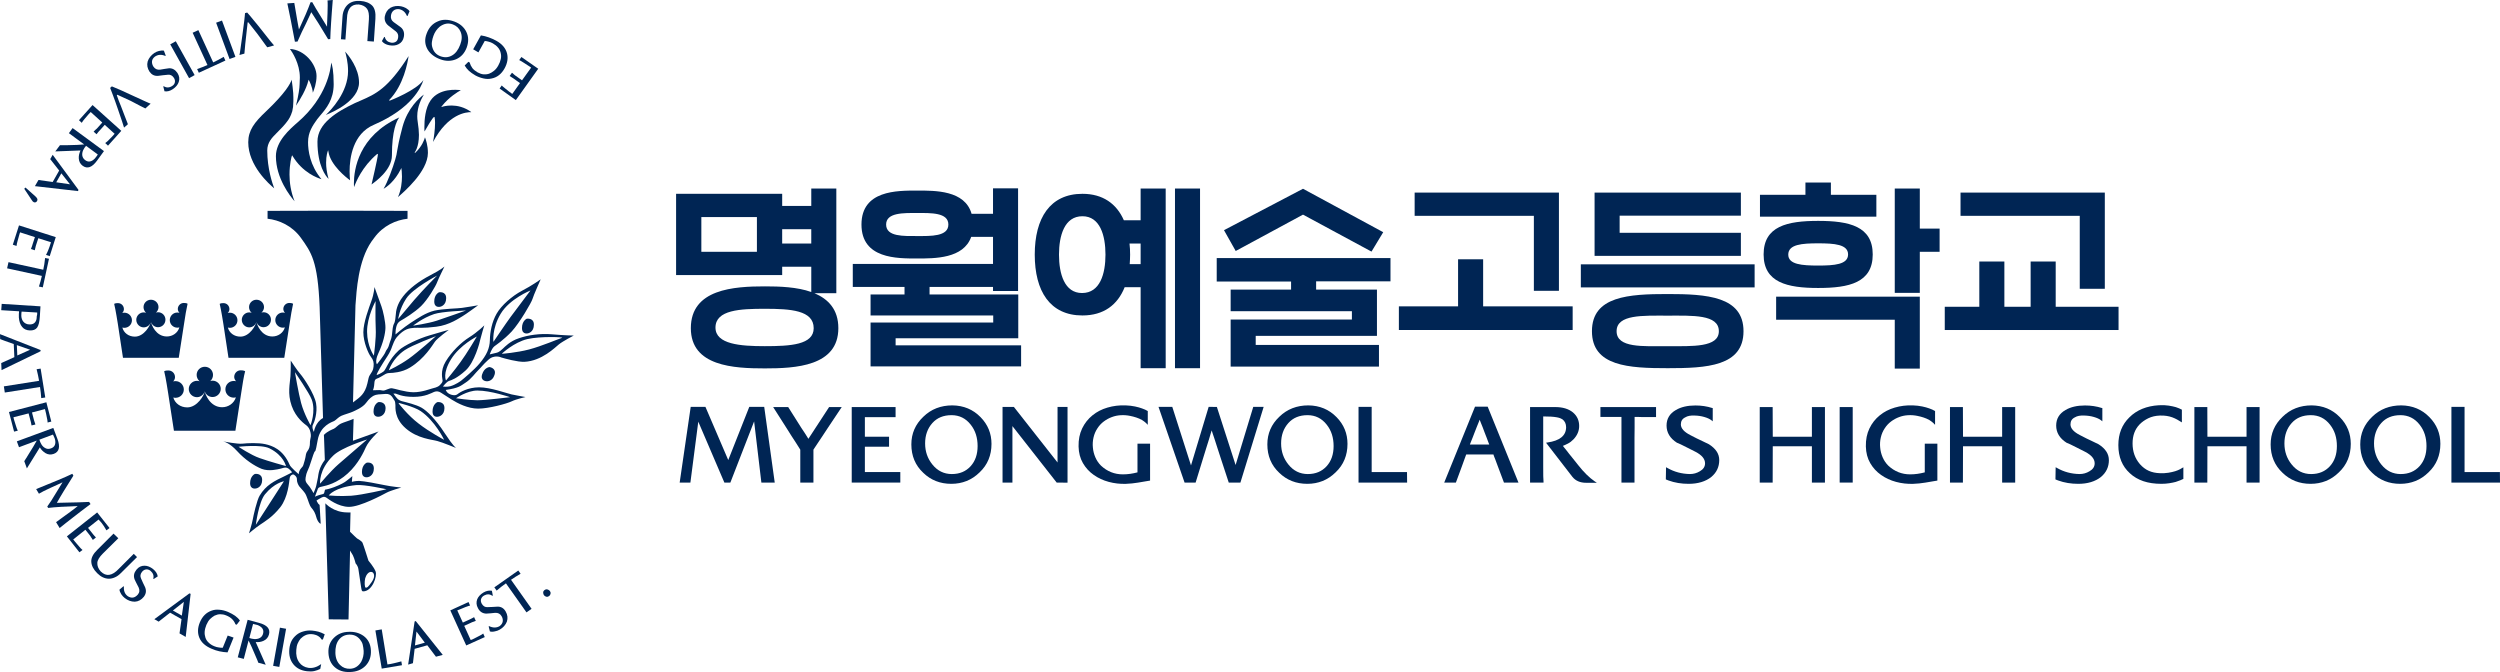 <?xml version="1.0" encoding="UTF-8"?><svg xmlns="http://www.w3.org/2000/svg" viewBox="0 0 251 67.473"><g id="a"/><g id="b"><g id="c"><g><g><path d="M51.432,9.43l.775-1.086-.605-.434c-.031-.016-.047-.031-.093-.062-.031-.031-.078-.047-.124-.078-.109-.062-.186-.109-.217-.14l.233-.326c.047,.031,.109,.078,.202,.171,.047,.031,.078,.062,.109,.093s.062,.047,.093,.062l.605,.434,.915-1.272c-.047-.047-.14-.109-.264-.186s-.279-.186-.481-.31c-.14-.093-.295-.186-.45-.264l.217-.31,1.691,1.179-2.249,3.149-1.629-1.163,.217-.31c.062,.078,.14,.14,.202,.186,.062,.062,.124,.109,.186,.155l.31,.248,.357,.264h0Z" style="fill:#002554;"/><path d="M47.508,4.948l.775-1.396c.279,.047,.543,.109,.791,.202,.264,.093,.496,.202,.729,.326,.605,.326,.962,.76,1.101,1.272,.124,.481,.047,.993-.248,1.52-.31,.558-.744,.9-1.287,1.008-.264,.062-.527,.062-.807,0s-.558-.155-.838-.31c-.264-.155-.481-.31-.651-.465s-.31-.341-.419-.527l.372-.372,.124,.062c.062,.217,.155,.403,.279,.574,.124,.155,.295,.295,.512,.419,.202,.109,.403,.186,.59,.202,.186,.016,.388,0,.574-.062,.171-.062,.341-.171,.496-.295s.31-.31,.434-.543c.124-.217,.202-.434,.248-.651s.031-.419-.016-.605-.124-.372-.264-.527c-.124-.155-.295-.295-.512-.419-.14-.078-.279-.14-.419-.171-.14-.047-.279-.062-.403-.078l-.636,1.148-.527-.31h0Z" style="fill:#002554;"/><path d="M45.6,2.156c.59,.217,.993,.574,1.225,1.055s.233,1.008,.031,1.567c-.217,.574-.574,.962-1.086,1.179-.496,.202-1.039,.202-1.598-.016-.543-.202-.962-.527-1.225-.946-.295-.496-.341-1.039-.109-1.629,.217-.59,.59-.993,1.101-1.21,.496-.233,1.055-.217,1.66,0h0Zm-2.078,1.427c-.078,.202-.124,.403-.155,.605s-.016,.403,.047,.59c.124,.419,.388,.713,.807,.869s.807,.124,1.163-.078,.636-.574,.822-1.086c.186-.481,.202-.915,.031-1.303-.14-.341-.403-.59-.775-.729-.45-.171-.869-.093-1.303,.217-.295,.248-.512,.558-.636,.915h0Z" style="fill:#002554;"/><path d="M40.916,1.613l-.062-.016c-.171-.403-.45-.62-.807-.682-.217-.016-.388,.031-.527,.14s-.233,.279-.264,.481c-.047,.279,.031,.512,.264,.682,.14,.093,.264,.186,.388,.279s.248,.171,.357,.264c.264,.233,.357,.558,.279,.946-.062,.341-.248,.59-.527,.729-.264,.14-.558,.171-.931,.109-.326-.062-.59-.202-.744-.419l.233-.419,.062,.016c.078,.31,.279,.496,.62,.558,.171,.031,.326,0,.465-.078s.217-.217,.248-.419c.047-.264-.031-.481-.233-.636-.248-.202-.512-.403-.76-.59-.279-.233-.403-.543-.341-.915,.078-.388,.264-.682,.574-.869,.326-.171,.682-.217,1.07-.14,.155,.031,.31,.093,.465,.171,.186,.109,.31,.217,.372,.326l-.202,.481h0Z" style="fill:#002554;"/><path d="M36.883,4.126l.155-2.172c.031-.496-.031-.853-.186-1.07-.186-.248-.465-.388-.822-.434-.76-.047-1.163,.419-1.194,1.396l-.155,2.125-.45-.031,.155-2.264c.016-.279,.078-.512,.171-.713s.217-.372,.372-.512,.341-.233,.543-.295c.217-.062,.45-.078,.698-.062,.527,.031,.931,.202,1.21,.481,.248,.264,.357,.713,.31,1.318l-.155,2.28-.651-.047h0Z" style="fill:#002554;"/><path d="M29.873,4.172l-.264,.016c-.155-.822-.295-1.551-.419-2.187s-.248-1.194-.341-1.66l.698-.047c.124,.713,.217,1.303,.295,1.737s.14,.744,.171,.931c.527-1.132,.915-2.047,1.163-2.73l.171-.016,.357,.62c.093,.155,.233,.372,.419,.682s.419,.682,.713,1.163c0-.171,0-.372,.016-.59,0-.217,.016-.465,.031-.744,0-.295,.016-.543,.016-.76s0-.403-.016-.543l.527-.047c-.078,.9-.124,1.675-.171,2.326-.047,.651-.062,1.179-.078,1.598l-.217,.016c-.357-.605-.682-1.132-.962-1.582-.279-.45-.527-.822-.729-1.132-.14,.295-.326,.682-.543,1.163-.264,.496-.527,1.086-.838,1.784h0Z" style="fill:#002554;"/><path d="M24.63,4.359l-.093,1.024-.496,.14c.031-.109,.062-.326,.109-.667,.047-.326,.109-.775,.186-1.334,.078-.59,.14-1.055,.186-1.427,.047-.357,.062-.62,.078-.775l.217-.062c.186,.202,.403,.465,.667,.791,.264,.31,.574,.698,.915,1.132,.326,.403,.574,.729,.76,.962,.186,.233,.31,.372,.357,.419l-.682,.186c-.047-.047-.093-.124-.155-.202s-.124-.171-.202-.279l-.636-.869-.915-1.163-.062,.016c0,.016-.031,.202-.062,.558-.047,.357-.093,.869-.171,1.551h0Z" style="fill:#002554;"/><path d="M22.288,2.063l1.349,3.645-.59,.217-1.349-3.645,.59-.217Z" style="fill:#002554;"/><path d="M20.83,6.53l-1.489-3.242,.574-.264,1.489,3.242c.326-.155,.667-.326,1.055-.558l.171,.372-2.668,1.225-.171-.372c.341-.124,.698-.248,1.039-.403h0Z" style="fill:#002554;"/><path d="M17.65,4.142l1.892,3.397-.558,.31-1.892-3.397,.558-.31Z" style="fill:#002554;"/><path d="M16.642,5.584l-.047,.031c-.403-.171-.744-.14-1.055,.078-.171,.14-.264,.295-.279,.465s.031,.357,.14,.527c.155,.233,.372,.341,.667,.31,.155-.031,.31-.047,.465-.078,.155-.016,.295-.047,.434-.062,.357-.016,.636,.155,.853,.481,.186,.295,.233,.59,.124,.9-.093,.279-.295,.512-.59,.713-.279,.186-.558,.264-.838,.217l-.124-.481,.047-.031c.264,.171,.543,.171,.838-.016,.155-.093,.248-.217,.279-.372,.031-.155,0-.31-.109-.465-.155-.233-.357-.326-.605-.295-.326,.031-.651,.062-.962,.109-.372,.031-.651-.109-.869-.419-.217-.341-.279-.667-.186-1.024,.109-.341,.341-.62,.667-.853,.14-.093,.295-.155,.465-.202,.202-.047,.372-.062,.496-.031l.186,.496h0Z" style="fill:#002554;"/><path d="M12.47,11.509l.372,.962-.388,.341c-.031-.109-.093-.326-.202-.636-.109-.31-.248-.744-.434-1.272-.186-.558-.357-1.008-.481-1.349-.124-.341-.217-.59-.279-.729l.171-.155c.248,.109,.574,.248,.946,.403,.372,.171,.822,.372,1.318,.605,.481,.217,.838,.388,1.117,.512,.264,.124,.434,.186,.512,.217l-.527,.481c-.062-.031-.14-.062-.217-.109l-.31-.155-.946-.496-1.349-.62-.047,.047c0,.016,.062,.202,.186,.527,.14,.31,.31,.791,.558,1.427h0Z" style="fill:#002554;"/><path d="M11.509,13.432l-.993-.9-.496,.558-.078,.078c-.031,.031-.062,.078-.093,.109-.078,.093-.124,.171-.155,.202l-.295-.264,.186-.186c.031-.031,.078-.078,.109-.093l.078-.078,.496-.558-1.163-1.055c-.047,.047-.109,.124-.217,.233-.093,.109-.217,.264-.372,.434-.109,.124-.217,.264-.31,.419l-.279-.264,1.365-1.52,2.885,2.59-1.334,1.489-.279-.264c.078-.062,.155-.124,.217-.171,.062-.062,.124-.109,.171-.171l.279-.279,.279-.31h0Z" style="fill:#002554;"/><path d="M5.553,15.2l.465-.62h.62l1.101-.031,.713-.047-1.535-1.132,.372-.512,3.149,2.311-.698,.962c-.496,.682-.977,.853-1.442,.512-.248-.186-.372-.434-.388-.744-.016-.264,.047-.527,.171-.791l-2.528,.093h0Zm4.265,.31l-1.179-.869c-.124,.14-.217,.279-.295,.45-.078,.186-.109,.372-.078,.543,.031,.171,.124,.326,.295,.45,.295,.217,.605,.171,.915-.124,.047-.047,.109-.109,.155-.186,.062-.062,.124-.155,.186-.264h0Z" style="fill:#002554;"/><path d="M7.833,19.186l-4.327-.496,.357-.62,1.427,.202,.651-1.148c-.496-.62-.791-1.008-.9-1.148l.248-.434,2.59,3.521-.047,.124h0Zm-2.187-.884l1.381,.202-.869-1.101-.512,.9h0Z" style="fill:#002554;"/><path d="M2.559,18.829l.993,.884c.186,.171,.248,.31,.186,.434-.031,.078-.078,.124-.14,.155s-.14,.031-.202,0c-.031-.016-.078-.047-.109-.078s-.078-.093-.124-.171l-.729-1.101,.124-.124h0Z" style="fill:#002554;"/><path d="M5.118,24.32l-1.272-.403-.233,.713c-.016,.031-.016,.062-.031,.109-.016,.047-.016,.093-.031,.14-.031,.124-.047,.202-.062,.248l-.388-.124c.016-.047,.047-.124,.093-.233l.047-.14c.016-.047,.031-.078,.031-.109l.233-.713-1.489-.481c-.016,.062-.062,.155-.093,.295-.047,.14-.093,.326-.155,.558-.047,.171-.093,.341-.109,.512l-.372-.124,.62-1.939,3.691,1.179-.605,1.908-.372-.124c.047-.093,.093-.171,.124-.248s.062-.155,.093-.217l.14-.372,.14-.434h0Z" style="fill:#002554;"/><path d="M4.203,27.701l-3.49-.76,.14-.62,3.49,.76c.078-.341,.14-.729,.186-1.179l.388,.078-.62,2.869-.388-.078c.109-.341,.217-.713,.295-1.07h0Z" style="fill:#002554;"/><path d="M1.908,31.253l-1.784-.109,.047-.636,3.893,.248-.062,.993c-.031,.558-.124,.931-.279,1.148-.155,.202-.403,.295-.744,.279s-.59-.14-.76-.357c-.186-.217-.295-.543-.326-.946v-.279c0-.078,0-.155,.016-.217v-.124h0Zm1.83,.124l-1.567-.093c-.016,.062-.031,.202-.031,.434,0,.109,.031,.217,.062,.326s.093,.186,.155,.264,.155,.14,.248,.186c.093,.047,.217,.078,.341,.078,.388,.016,.62-.155,.713-.496,.016-.078,.031-.186,.031-.31,.047-.124,.047-.248,.047-.388Z" style="fill:#002554;"/><path d="M4.064,35.27l-3.909,1.892-.031-.713,1.318-.59-.062-1.318c-.744-.264-1.194-.419-1.365-.496l-.016-.496,4.079,1.598-.016,.124h0Zm-2.326,.419l1.287-.574-1.334-.465,.047,1.039h0Z" style="fill:#002554;"/><path d="M4.017,38.853l-3.536,.558-.093-.62,3.536-.558c-.062-.357-.14-.729-.248-1.163l.403-.062,.465,2.9-.403,.062c-.031-.372-.062-.744-.124-1.117h0Z" style="fill:#002554;"/><path d="M4.514,41.071l-1.303,.341,.186,.713c0,.031,.016,.062,.031,.109l.047,.14c.047,.109,.062,.202,.078,.248l-.388,.093c-.016-.047-.031-.124-.047-.248-.016-.047-.016-.093-.031-.14-.016-.047-.016-.078-.031-.109l-.186-.713-1.52,.388c.016,.062,.031,.171,.078,.31s.093,.326,.171,.543c.047,.171,.109,.326,.186,.496l-.372,.093-.512-1.97,3.754-.977,.496,1.939-.372,.093c0-.093-.016-.186-.031-.279l-.047-.233-.078-.388-.109-.45h0Z" style="fill:#002554;"/><path d="M2.699,47.027l-.264-.729c.047-.062,.093-.124,.14-.217,.062-.078,.124-.186,.186-.295l.574-.931,.357-.62-1.784,.667-.217-.59,3.66-1.349,.419,1.117c.295,.791,.171,1.287-.372,1.489-.295,.109-.574,.078-.838-.078-.217-.14-.419-.326-.558-.574l-1.303,2.109h0Zm2.621-3.396l-1.365,.512c.047,.171,.124,.341,.217,.496,.109,.171,.248,.295,.419,.372,.155,.078,.341,.078,.543,0,.341-.124,.481-.403,.403-.822-.016-.078-.031-.155-.078-.248-.047-.093-.093-.202-.14-.31h0Z" style="fill:#002554;"/><path d="M8.949,50.393l.14,.217c-.667,.496-1.256,.946-1.768,1.349s-.962,.744-1.334,1.055l-.357-.59c.59-.434,1.07-.775,1.427-1.039s.605-.45,.744-.574c-1.256,.047-2.233,.093-2.963,.186l-.093-.14,.403-.59c.093-.155,.233-.372,.419-.682s.419-.682,.713-1.163c-.155,.078-.326,.155-.527,.248s-.434,.202-.682,.31c-.264,.124-.481,.233-.682,.326-.186,.093-.357,.186-.481,.264l-.279-.465c.838-.341,1.551-.636,2.156-.884,.605-.248,1.086-.465,1.473-.651l.109,.186c-.372,.59-.698,1.117-.977,1.567s-.496,.838-.682,1.163c.326,0,.76-.016,1.287-.031,.543,0,1.194-.031,1.954-.062h0Z" style="fill:#002554;"/><path d="M9.895,52.161l-1.055,.838,.465,.59c.016,.031,.047,.047,.062,.078,.031,.031,.062,.062,.093,.109,.078,.093,.14,.155,.171,.186l-.31,.248c-.031-.031-.078-.109-.14-.217-.031-.047-.062-.078-.078-.124-.031-.031-.047-.062-.062-.093l-.465-.59-1.225,.977c.031,.047,.109,.14,.202,.248,.093,.109,.217,.264,.372,.434,.109,.14,.233,.264,.357,.372l-.31,.233-1.256-1.598,3.04-2.404,1.241,1.567-.31,.233c-.047-.093-.093-.171-.14-.233-.047-.078-.093-.14-.124-.202l-.233-.326-.295-.326h0Z" style="fill:#002554;"/><path d="M11.881,54.038l-1.551,1.535c-.357,.357-.543,.667-.558,.931-.016,.31,.093,.59,.341,.869,.543,.543,1.148,.45,1.815-.264l1.504-1.504,.326,.326-1.613,1.598c-.202,.202-.388,.341-.605,.434-.202,.093-.403,.14-.605,.14s-.403-.047-.605-.14-.388-.233-.574-.419c-.372-.372-.574-.76-.59-1.163-.016-.372,.186-.775,.62-1.194l1.613-1.613,.481,.465h0Z" style="fill:#002554;"/><path d="M12.393,58.861l.047,.031c-.031,.434,.093,.76,.403,.977,.186,.109,.357,.155,.527,.124s.326-.14,.465-.295c.186-.217,.202-.465,.078-.729-.078-.14-.14-.279-.217-.419-.062-.14-.14-.264-.186-.388-.124-.341-.062-.651,.186-.962,.217-.279,.496-.403,.807-.403,.295,0,.574,.109,.869,.341,.264,.217,.419,.45,.465,.729l-.403,.264-.047-.031c.078-.31-.016-.558-.279-.791-.14-.109-.295-.155-.434-.14-.155,.016-.295,.093-.419,.248-.171,.217-.202,.434-.093,.667,.124,.295,.264,.59,.403,.869,.14,.341,.109,.651-.124,.962-.248,.31-.558,.481-.915,.496-.357,0-.698-.124-1.008-.372-.124-.093-.233-.217-.341-.372-.109-.171-.171-.326-.186-.465l.403-.341h0Z" style="fill:#002554;"/><path d="M19.14,59.621l-.496,4.327-.62-.357,.202-1.427-1.148-.651c-.62,.496-1.008,.791-1.148,.9l-.434-.248,3.521-2.59,.124,.047h0Zm-.884,2.186l.202-1.381-1.101,.869,.9,.512h0Z" style="fill:#002554;"/><path d="M23.451,64.01l-.605,1.489c-.279-.016-.543-.047-.822-.109-.264-.062-.527-.14-.76-.248-.636-.264-1.055-.636-1.256-1.132-.186-.465-.171-.977,.062-1.535,.248-.59,.636-.977,1.163-1.163,.248-.093,.512-.124,.791-.093,.279,.016,.574,.093,.869,.217,.279,.124,.512,.248,.713,.388,.186,.14,.357,.295,.481,.481l-.326,.419-.124-.047c-.078-.217-.202-.388-.341-.527s-.341-.264-.574-.357c-.217-.093-.419-.124-.605-.124s-.372,.047-.574,.14c-.155,.093-.31,.202-.45,.341s-.264,.341-.372,.59c-.093,.233-.155,.465-.171,.682s.016,.419,.078,.605,.171,.357,.326,.496c.14,.14,.326,.264,.558,.357,.155,.062,.295,.109,.45,.124,.14,.031,.279,.031,.403,.031l.496-1.225,.589,.202h0Z" style="fill:#002554;"/><path d="M26.678,66.74l-.744-.202c-.031-.062-.062-.155-.093-.248s-.078-.202-.14-.326l-.434-1.008-.31-.651-.481,1.846-.605-.155,.993-3.769,1.148,.31c.807,.217,1.148,.605,.993,1.163-.078,.295-.264,.512-.543,.636-.233,.109-.496,.155-.791,.124l1.008,2.28h0Zm-1.272-4.095l-.372,1.411c.171,.062,.341,.093,.527,.109,.202,0,.388-.031,.543-.124s.264-.233,.31-.434c.093-.357-.062-.62-.45-.807-.062-.031-.14-.062-.233-.078-.093-.031-.202-.047-.326-.078h0Z" style="fill:#002554;"/><path d="M27.422,66.849l.682-3.831,.62,.109-.682,3.831-.62-.109Z" style="fill:#002554;"/><path d="M32.153,67.159c-.186,.093-.388,.171-.605,.217-.217,.047-.45,.047-.729,.016-.574-.062-1.039-.295-1.365-.698-.326-.403-.465-.915-.403-1.551,.031-.31,.109-.574,.217-.791s.279-.419,.496-.605c.202-.171,.434-.279,.713-.357,.264-.078,.558-.109,.869-.078,.202,.016,.419,.062,.62,.109,.202,.062,.419,.14,.636,.264l-.186,.527h-.124c-.031-.062-.078-.109-.124-.171-.047-.047-.109-.109-.186-.155-.109-.078-.217-.124-.341-.155-.109-.031-.233-.062-.341-.062-.124-.016-.233,0-.341,.016s-.202,.047-.295,.093-.186,.093-.264,.155-.155,.124-.217,.186c-.124,.14-.217,.31-.295,.481s-.124,.388-.14,.636c-.047,.512,.047,.931,.295,1.272,.109,.155,.233,.264,.388,.357s.326,.155,.527,.186c.217,.031,.419,.016,.636-.047,.217-.062,.434-.171,.651-.326l-.093,.481h0Z" style="fill:#002554;"/><path d="M35.146,67.469c-.636,.031-1.148-.14-1.535-.481-.403-.357-.605-.838-.636-1.442-.031-.605,.155-1.117,.543-1.504s.869-.59,1.473-.605c.59-.031,1.086,.109,1.504,.403,.465,.341,.713,.822,.744,1.458s-.155,1.148-.543,1.551c-.388,.388-.9,.605-1.551,.62h0Zm1.365-2.125c-.016-.217-.047-.419-.093-.62s-.155-.372-.279-.527c-.279-.341-.636-.496-1.086-.481-.45,.016-.791,.202-1.039,.527-.248,.326-.357,.775-.341,1.318,.016,.527,.186,.931,.481,1.21,.264,.264,.605,.388,.993,.372,.465-.016,.838-.248,1.117-.698,.186-.341,.264-.713,.248-1.101h0Z" style="fill:#002554;"/><path d="M38.325,63.189l.574,3.521c.217-.031,.434-.062,.667-.124s.481-.109,.729-.186l.062,.388-2.032,.341-.636-3.831,.636-.109h0Z" style="fill:#002554;"/><path d="M41.738,62.351l2.714,3.397-.682,.186-.869-1.148-1.272,.357c-.093,.791-.155,1.272-.171,1.442l-.481,.14,.651-4.327,.109-.047h0Zm.915,2.172l-.838-1.117-.155,1.396,.993-.279h0Z" style="fill:#002554;"/><path d="M45.91,61.281l.558,1.225,.682-.31,.093-.047c.031-.016,.078-.047,.124-.062,.109-.062,.186-.109,.233-.124l.171,.372c-.047,.016-.124,.047-.248,.093l-.14,.047c-.047,.016-.078,.031-.093,.047l-.682,.31,.651,1.427c.062-.016,.155-.062,.295-.124,.14-.062,.31-.155,.512-.264,.155-.078,.31-.155,.45-.264l.155,.357-1.861,.838-1.598-3.521,1.83-.838,.155,.357c-.093,.016-.186,.047-.264,.078s-.155,.047-.217,.078l-.372,.155-.434,.171h0Z" style="fill:#002554;"/><path d="M49.059,62.894l.047-.031c.388,.186,.744,.186,1.055,0,.171-.124,.279-.279,.31-.45s0-.357-.109-.543c-.14-.248-.357-.357-.651-.341-.155,.016-.326,.031-.465,.047-.155,.016-.295,.031-.434,.031-.357-.016-.636-.186-.822-.543-.171-.31-.186-.605-.078-.9,.109-.264,.326-.496,.636-.682,.295-.171,.574-.217,.838-.171l.093,.481-.047,.031c-.248-.186-.527-.202-.838-.031-.155,.093-.248,.202-.295,.357s-.016,.31,.078,.481c.14,.233,.341,.357,.59,.326,.326,0,.651-.031,.962-.047,.372-.016,.651,.155,.838,.481,.202,.341,.233,.682,.124,1.024-.14,.341-.372,.605-.729,.807-.14,.078-.295,.14-.481,.171-.202,.047-.372,.047-.496,0l-.124-.496h0Z" style="fill:#002554;"/><path d="M51.307,58.21l2.063,2.916-.512,.357-2.063-2.916c-.295,.202-.605,.45-.931,.729l-.233-.326,2.404-1.691,.233,.326c-.326,.186-.651,.388-.962,.605h0Z" style="fill:#002554;"/><path d="M55.201,59.326c.062,.078,.093,.171,.078,.264-.016,.109-.062,.186-.14,.248-.078,.062-.171,.093-.264,.078s-.171-.062-.248-.14c-.062-.078-.093-.171-.093-.279s.047-.186,.124-.248c.078-.062,.171-.093,.279-.078,.109,.031,.202,.078,.264,.155h0Z" style="fill:#002554;"/></g><g><path id="d" d="M32.277,17.992c-1.163-1.381-1.349-2.9-1.349-3.707,0-1.024,.465-1.675,.915-2.311l.341-.419c.558-.651,1.318-1.551,1.318-3.102,0-1.365-.155-1.954-.248-2.172-.047,.667-.434,3.459-3.335,5.971-.822,.713-2.218,1.923-2.218,3.428,0,2.202,1.427,4.017,1.877,4.529-.388-.962-.512-1.908-.512-2.683,0-1.086,.217-1.846,.233-1.861l.031-.078,.047,.078c1.008,1.675,2.497,2.202,2.9,2.326" style="fill:#002554;"/><path id="e" d="M32.711,11.54c.713-.279,3.335-1.427,3.335-3.257,0-1.427-1.039-2.714-1.396-3.102,.093,.326,.295,1.055,.295,1.954,0,2.14-1.722,3.924-2.233,4.405" style="fill:#002554;"/><path id="f" d="M42.513,8.035c-.698,1.024-3.273,2.032-3.397,2.078l-.047-.062c1.458-1.489,1.861-3.784,1.954-4.42-2.063,3.257-3.319,3.815-4.777,4.451l-.636,.279c-1.737,.838-3.738,2.001-3.738,3.862,0,2.435,.838,3.459,1.117,3.738-.186-.651-.248-1.194-.248-1.629,0-.713,.155-1.117,.155-1.117l.047-.14,.031,.155c.202,1.349,1.815,2.621,2.172,2.869-.016-.155-.047-.465-.047-.884,0-1.365,.326-3.784,2.435-4.684,3.8-1.644,4.746-3.753,4.979-4.498" style="fill:#002554;"/><path id="g" d="M39.349,15.604c0-2.513,.481-3.49,.744-3.815-4.11,1.861-4.56,5.258-4.56,6.607,0,.155,0,.279,.016,.388,.186-.512,.807-2.047,2.311-3.319l.031-.016,.031,.016s.016,0,.016,.047c0,.124-.093,.682-.636,3.009,.357-.264,2.047-1.442,2.047-2.916" style="fill:#002554;"/><path id="h" d="M42.963,15.355c0-.744-.202-1.334-.295-1.567-.078,.264-.295,.915-.993,1.567h0l-.047-.047s.434-.496,.434-1.768c0-.357-.047-.791-.124-1.303-.031-.186-.047-.372-.047-.558,0-1.008,.45-1.83,.667-2.187-.434,.31-1.629,1.349-2.14,3.226-.372,1.396-.465,1.985-.543,2.42-.047,.295-.078,.512-.186,.853-.233,.807-.76,2.264-1.179,2.963,.31-.171,1.117-.744,1.737-1.985l.047-.109,.016,.124s.047,.295,.047,.744c0,.558-.078,1.349-.403,2.063,.543-.481,2.993-2.544,3.009-4.436" style="fill:#002554;"/><path id="i" d="M47.322,11.261c-1.381-1.039-2.885-.558-2.9-.543l-.124,.031,.078-.109c.698-.884,1.598-1.427,1.892-1.582-.434-.062-2.156-.217-3.024,1.008-.558,.791-.636,1.985-.636,2.699,0,.202,0,.341,.016,.434,.838-1.473,.946-1.458,.962-1.458l.047,.016v.031c.031,.155,.047,.357,.047,.558,0,.667-.124,1.504-.202,1.908,1.504-2.838,3.335-3.009,3.846-2.993" style="fill:#002554;"/><path id="j" d="M37.333,58.412c-.403,.574-.465,.59-.605,.59s-.14-.62-.062-.946c.093-.326,.326-.667,.62-.636,.248,.016,.45,.434,.047,.993m-2.342,3.784l.155-6.918c.124,.202,.233,.372,.279,.465,.171,.357,.279,.822,.279,.822,0,0,.233,.233,.279,.574s.217,1.473,.264,1.753c.047,.264,.047,.481,.217,.481,.915,0,1.442-1.535,1.241-2.016s-.713-1.07-.713-1.07c0,0-.496-1.582-.59-1.784-.093-.202-.45-.372-.558-.45-.062-.031-.372-.357-.698-.667l.047-1.939c-.124,.016-.217,0-.31,0-1.411,0-2.187-.884-2.218-.915l.341,11.648,1.985,.016h0Z" style="fill:#002554;"/><path id="k" d="M47.926,39.21c1.349,0,3.288,.667,3.288,.667,0,0-2.482,.31-3.288,.31-.791,0-2.14-.202-2.14-.202,0,0,1.101-.775,2.14-.775m-7.91,1.241s1.52,.357,2.218,.822c1.458,.993,2.358,2.885,2.358,2.885,0,0-1.489-.791-2.559-1.629-1.07-.807-2.001-2.016-2.001-2.016v-.062h-.015Zm-8.841,2.233s-.636-1.086-.946-2.233c-.248-.9-.62-3.086-.62-3.086,0,0,1.442,2.078,1.691,2.761,.434,1.194-.124,2.559-.124,2.559m2.28,3.055c.838-.822,3.397-1.613,3.397-1.613,0,0-2.032,1.753-2.854,2.466s-1.861,1.97-1.861,1.97c0,0-.171-1.381,1.318-2.823m2.311,2.963c.807-.078,3.04,.419,3.04,.419,0,0-2.342,.558-3.552,.651-1.194,.078-2.249-.031-2.249-.031,0,0,.558-.822,2.761-1.039m-10.082,3.986s.279-2.264,.915-3.055c.931-1.148,1.908-1.318,1.908-1.318l-2.823,4.374h0Zm.372-6.7c-.853-.295-2.109-1.132-2.109-1.132,0,0,2.264-.264,3.102,.155,1.442,.713,1.66,1.784,1.66,1.784,0,0-1.799-.496-2.652-.807m11.477-10.283s-.667-.915-.682-2.389c-.016-1.489,.853-3.086,.853-3.086,0,0-.031,1.753,.016,2.73,.062,.977-.186,2.745-.186,2.745m3.242-5.723c.667-1.039,3.102-2.311,3.102-2.311,0,0-1.349,1.349-2.311,2.466-.946,1.117-1.582,1.877-1.582,1.877l-.016,.031c0,.016,.124-1.024,.807-2.063m2.807,1.551c.775-.264,3.195-.357,3.195-.357,0,0-2.094,.744-2.947,1.024s-2.358,.496-2.358,.496c0,0,.946-.775,2.109-1.163m-2.963,3.629c.775-.527,3.149-1.411,3.149-1.411,0,0-1.815,1.613-2.73,2.264s-2.001,1.163-2.001,1.163c0,0,.357-1.179,1.582-2.016m4.668,.9c.884-1.427,2.59-2.28,2.59-2.28,0,0-1.055,1.784-1.66,2.59-.59,.822-1.442,1.83-1.442,1.83,0,0-.372-.713,.512-2.14m4.979-4.56c.9-1.504,2.993-2.342,2.993-2.342,0,0-1.52,2.032-2.001,2.668-.481,.651-1.722,2.497-1.722,2.497,0,0-.171-1.318,.729-2.823m2.668,2.544c1.334-.31,3.784-.202,3.49-.124s-2.063,.838-3.304,1.163-2.699,.434-2.699,.434l-.016-.031s1.194-1.117,2.528-1.442m-2.59,1.846c.295,.093,1.629,.465,2.311,.434,1.753-.093,3.071-1.442,3.459-1.753,.403-.326,1.489-.884,1.489-.884,0,0-.962-.016-2.172-.124s-2.42,.078-3.319,.388c-.915,.295-1.442,.884-1.613,1.039-.186,.14-.326,.357-.682,.434-.357,.093-.651,.155-.651,.155,.171-.481,.341-.713,.481-.822,.14-.109,.915-.62,1.722-1.473,.791-.853,2.001-2.932,2.094-3.273s.822-1.97,.822-1.97c0,0-.884,.636-1.877,1.148-.977,.512-2.063,1.458-2.544,2.295-.481,.838-.667,1.846-.682,2.668s-.341,1.52-1.039,2.342c-.527,.636-1.629,1.551-1.846,1.722-.062,.047-.543,.403-1.086,.558-.341,.093-.744,.031-.744,.031,0,0,.372-.481,.605-.558s.791-.248,1.675-1.055c.884-.791,1.427-2.823,1.489-3.164,.078-.341,.388-1.365,.388-1.365,0,0-.682,.682-1.504,1.194-.822,.512-1.784,1.458-2.373,2.435-.59,.977-.31,1.768-.31,1.908s-.047,.233-.279,.465-.59,.279-.791,.341c-.202,.047-1.008,.372-1.846,.372s-1.939-.388-2.187-.403-.636,.217-.791,.233-.279-.047-.45-.047-.651,.016-.651,.016c.124-.248,.14-.682,.155-.822,.016-.124,.062-.295,.233-.341,.171-.031,.698-.372,.869-.465,.186-.093,.326-.109,.512-.109,.14,0,1.132-.031,1.954-.543,1.458-.884,2.264-2.264,2.497-2.59,.233-.341,1.396-1.194,1.396-1.194,0,0-.915,.248-1.939,.558-1.039,.295-2.544,1.008-3.071,1.489s-.822,.946-1.008,1.256c-.202,.326-.372,.76-.543,.884-.155,.124-.682,.403-.682,.326s.202-.45,.326-.667c.124-.217,.512-.838,.76-1.21s.403-.76,.465-.962c.078-.202,.248-.682,.465-.931,.775-.9,1.318-.9,1.753-.946,.419-.031,.853,.062,2.202-.109,1.349-.155,2.389-.915,2.668-1.07s1.551-1.086,1.551-1.086c0,0-1.225,.217-1.629,.264-.388,.062-1.908,.078-2.776,.279-.869,.217-1.629,.744-2.373,1.225-.729,.481-1.52,1.163-1.52,1.163,0,0,0-.465,.062-.682,.047-.217,.124-.512,.481-.713s1.365-.807,2.032-1.458,1.489-2.047,1.598-2.373c.109-.31,.744-1.598,.744-1.598,0,0-.31,.31-1.427,.884s-2.14,1.349-2.745,2.14c-.605,.775-.698,1.473-.713,1.784-.016,.295-.078,.698-.14,.853-.078,.155-.155,.248-.217,.915-.047,.59-.124,.713-.233,1.008-.109,.31-.109,.434-.233,.636-.124,.217-.109,.109-.233,.403-.124,.31-.838,1.194-.838,1.194,0,0-.233-.279,.124-1.055,.512-1.117,.713-2.016,.729-2.59,.016-.59-.248-1.753-.403-2.172s-.698-1.939-.698-1.939c0,0-.047,.698-.31,1.396-.248,.713-.807,2.156-.807,3.149s.512,2.156,.76,2.466,.31,.59,.264,.977c-.031,.388-.171,.527-.372,.853-.124,.202-.124,.295-.248,.838-.248,1.07-.775,1.396-1.241,1.753-.062,.047-.124,.093-.202,.155l.248-9.756c.109-1.473,.264-4.451,1.613-6.406,.171-.248,.264-.357,.264-.357,.884-1.225,2.202-1.799,3.35-1.923v-.791s-6.127-.016-7.321-.016h-.016c-1.194,0-6.716,.016-6.716,.016v.791c1.148,.124,2.466,.698,3.35,1.923,1.039,1.458,1.691,2.311,1.877,6.933l.341,11.152c-.791,.434-.915,1.396-.915,1.396-.14-.248-.202-.558-.093-.729,.109-.186,.481-1.179,.31-2.14-.171-.962-1.241-2.559-1.582-2.947s-.962-1.349-.962-1.349c0,0,.016,.884-.031,1.598s-.31,1.706,.124,2.947,1.334,1.846,1.489,1.97c.155,.124,.341,.341,.403,.713,.078,.372,.016,.465-.031,.729-.062,.279,.016,.419-.093,.791-.078,.264-.279,.403-.326,.636-.078,.527-.202,.884-.264,1.086-.047,.202-.171,.233-.341,.496-.155,.279-.124,.45-.124,.45,0,0-.822-.698-.915-.946-.682-1.582-1.768-1.923-2.451-2.078-.698-.155-1.784-.109-2.311-.047-.512,.047-1.846-.217-1.923-.233,.078,.016,.667,.155,1.411,.977,.791,.869,1.737,1.489,2.466,1.784,.729,.279,1.598,.047,1.877-.016,.264-.062,.465-.171,.682-.078,.233,.078,.496,.434,.496,.434,0,0-.403,.233-.713,.372-1.086,.512-1.908,.915-2.544,1.97-.279,.45-.636,2.047-.698,2.42s-.372,1.365-.372,1.365c0,0,.605-.512,1.101-.853s1.225-.744,2.032-1.753c.791-1.008,.9-2.59,.946-2.9,.031-.31,.264-.403,.357-.403,.078,0,.388,.217,.372,.481-.016,.264,.124,.558,.233,.713s.357,.372,.574,.682c.202,.295,.372,.977,.512,1.256s.217,.248,.434,.636c.202,.388,.171,.605,.357,.915,.186,.295,.279,.264,.279,.264l-.109-1.892s-.078-.031-.14-.124c-.078-.093-.171-.31-.171-.31,0,0,.326-.217,.527-.31,.217-.109,.341-.062,.481,.031s1.148,.915,2.264,.915,3.366-1.21,3.769-1.427c.403-.217,1.473-.512,1.473-.512,0,0-1.07-.109-1.629-.233-.558-.124-2.218-.434-2.606-.434-.403,0-.729,.093-.729,.093l.047-.574s-.465,.403-.636,.512c-.155,.124-.558,.357-1.179,.59-.434,.171-.853,.248-.853,.248,0,0-.078-.078-.124,.202-.047,.264-.093,.233-.388,.31-.31,.078-.574,.202-.574,.202,0,0,.248-.636,.279-.744,.031-.109,.093-.217,.465-.279,.372-.078,1.458-.31,2.544-1.303,1.086-.977,1.644-2.233,1.83-2.652,.31-.682,1.272-1.567,1.272-1.567,0,0-.822,.31-2.358,.853-.078,.031-.155,.047-.217,.078l.062-2.047h0v-.155c-.047,.016-.078,.031-.109,.047-.233,.109-.9,.31-1.163,.434-.279,.124-.481,.403-.698,.512-.124,.062-.605,.217-1.008,.62l.016,.341h0l.078,2.172c-.59,.775-.636,1.396-.698,1.799-.078,.403-.124,.605-.171,.822-.047,.217-.264,.713-.264,.713,0,0-.31-.59-.605-.9-.295-.326-.202-.59-.155-.838,.031-.248,.171-.512,.341-.931,.155-.403,.372-1.194,.496-1.442,.124-.248,.078,.233,.341-1.225,.264-1.458,1.442-1.799,1.66-1.908,.202-.109,.419-.388,.698-.512,.264-.124,.946-.31,1.163-.419,.233-.109,.993-.419,1.334-.884s.558-.605,.775-.729c.233-.124,.605-.14,1.194-.171,.59-.031,.713,.434,.838,.59s.124,.326,.14,.527c.016,.217-.14,1.318,1.039,2.342,1.194,1.039,2.652,1.117,3.18,1.272,.527,.14,1.877,.698,1.877,.698,0,0-.233-.093-1.148-1.489-.915-1.411-1.784-2.249-2.326-2.559-.543-.31-1.551-.543-1.784-.605-.233-.047-.434-.124-.59-.248-.14-.124-.45-.558-.45-.558,0,0,.124-.016,.233,0s.59,.326,1.784,.326,1.83-.403,2.063-.496,.465-.078,.698,.078c.233,.14,.512,.341,1.086,.698s1.598,.9,2.652,.9,2.869-.496,3.35-.729,1.396-.434,1.396-.434c0,0-.884-.155-1.396-.264-.496-.109-2.109-.713-3.257-.713s-1.954,.527-2.063,.605-.248,.279-.729,.14c-.481-.14-.558-.481-.558-.481,1.349-.202,1.473-.403,2.001-.744,.543-.341,.977-.977,1.318-1.303,.233-.217,.419-.496,.915-.946,.636-.62,1.349-.264,1.349-.264" style="fill:#002554;"/><path id="l" d="M44.08,29.345s-.481,.202-.481,.915c0,.729,.636,.527,.636,.527,0,0,.558-.124,.558-.838,.016-.729-.713-.605-.713-.605" style="fill:#002554;"/><path id="m" d="M52.889,31.998s-.481,.202-.481,.931,.636,.527,.636,.527c0,0,.558-.124,.558-.853,.016-.713-.713-.605-.713-.605" style="fill:#002554;"/><path id="n" d="M37.984,40.373s-.481,.202-.481,.931c0,.713,.651,.512,.651,.512,0,0,.558-.124,.558-.838-.016-.713-.729-.605-.729-.605" style="fill:#002554;"/><path id="o" d="M48.407,37.581c-.217,.682,.45,.698,.45,.698,0,0,.574,.062,.791-.636,.233-.682-.496-.791-.496-.791,0,0-.527,.031-.744,.729" style="fill:#002554;"/><path id="p" d="M43.909,40.373s-.481,.202-.481,.931,.636,.512,.636,.512c0,0,.558-.124,.558-.838s-.713-.605-.713-.605" style="fill:#002554;"/><path id="q" d="M36.821,46.453s-.481,.202-.481,.915c0,.729,.636,.527,.636,.527,0,0,.558-.124,.558-.853s-.713-.59-.713-.59" style="fill:#002554;"/><path id="r" d="M25.762,49.028s.558-.124,.558-.838c0-.729-.729-.605-.729-.605,0,0-.481,.202-.481,.931,.016,.713,.651,.512,.651,.512" style="fill:#002554;"/><path id="s" d="M29.112,4.917c.217,.295,.993,1.458,.993,2.869,0,.403-.047,1.024-.047,1.024,0,0-.047,.605-.341,1.799,.434-.636,1.039-1.66,1.241-2.513l.031-.093,.047,.093c.016,.031,.326,.605,.372,1.21,.124-.279,.372-.946,.372-1.675,0-1.194-1.225-2.652-2.668-2.714" style="fill:#002554;"/><path id="t" d="M29.438,9.337h0c-.031-.372-.078-.822-.155-1.334-.124,.388-.62,1.334-2.606,3.211-1.132,1.07-1.753,1.877-1.753,3.071,0,2.342,2.094,4.203,2.606,4.622-.171-.45-.698-1.985-.698-3.8,0-.791,.465-1.272,.915-1.722l.109-.109c.31-.31,.791-.791,1.101-1.256h0s.233-.326,.388-.853c.016-.093,.047-.233,.078-.434,.031-.233,.047-.838,.016-1.396" style="fill:#002554;"/><path id="u" d="M18.457,30.416c-.341,0-.605,.279-.605,.605,0,.14,.062,.279,.171,.388-.078-.016-.14-.031-.217-.031-.419,0-.76,.341-.76,.76s.341,.76,.76,.76c.078,0,.14-.016,.202-.031-.155,.558-.682,.915-1.256,.915-1.117,0-1.551-1.194-1.598-1.473,.093,.31,.372,.543,.713,.543,.419,0,.744-.341,.744-.76,0-.403-.326-.744-.744-.744-.078,0-.155,.016-.217,.047,.155-.14,.264-.341,.264-.558,0-.419-.341-.744-.76-.744-.403,0-.744,.326-.744,.744,0,.233,.109,.434,.264,.574-.078-.031-.155-.047-.248-.047-.403,0-.744,.341-.744,.744,0,.419,.341,.76,.744,.76,.341,0,.636-.233,.713-.543-.047,.341-.667,1.473-1.598,1.473-.62,0-1.117-.372-1.256-.915,.062,.016,.124,.031,.202,.031,.403,0,.76-.326,.76-.76,0-.419-.341-.76-.76-.76-.078,0-.155,.016-.217,.031,.109-.109,.171-.248,.171-.388,0-.326-.248-.605-.605-.605-.295,0-.372,.078-.372,.078,.155,.62,.341,1.861,.372,2.032l.512,3.381h5.599s0-.047,.016-.093l.512-3.288c.109-.76,.248-1.582,.357-2.032,.016-.016-.078-.093-.372-.093" style="fill:#002554;"/><path id="v" d="M29.051,30.416c-.341,0-.605,.279-.605,.605,0,.14,.062,.279,.171,.388-.078-.016-.14-.031-.217-.031-.419,0-.76,.341-.76,.76s.341,.76,.76,.76c.078,0,.14-.016,.202-.031-.155,.558-.682,.915-1.256,.915-1.117,0-1.551-1.194-1.598-1.473,.093,.31,.372,.543,.713,.543,.419,0,.744-.341,.744-.76,0-.403-.326-.744-.744-.744-.078,0-.155,.016-.217,.047,.155-.14,.264-.341,.264-.558,0-.419-.341-.744-.76-.744-.403,0-.744,.326-.744,.744,0,.233,.109,.434,.264,.574-.078-.031-.155-.047-.248-.047-.403,0-.744,.341-.744,.744,0,.419,.341,.76,.744,.76,.341,0,.636-.233,.713-.543-.047,.341-.667,1.473-1.598,1.473-.62,0-1.117-.372-1.256-.915,.062,.016,.124,.031,.202,.031,.403,0,.76-.326,.76-.76,0-.419-.341-.76-.76-.76-.078,0-.155,.016-.217,.031,.109-.109,.171-.248,.171-.388,0-.326-.248-.605-.605-.605-.295,0-.372,.078-.372,.078,.155,.62,.341,1.861,.372,2.032l.512,3.381h5.599s0-.047,.016-.093l.512-3.288c.109-.76,.264-1.629,.357-2.032,0-.016-.093-.093-.372-.093" style="fill:#002554;"/><path id="w" d="M24.165,37.178c-.372,0-.651,.31-.651,.667,0,.155,.078,.31,.186,.434-.078-.031-.155-.031-.233-.031-.465,0-.838,.372-.838,.838s.372,.838,.838,.838c.078,0,.14-.016,.217-.031-.186,.605-.76,.993-1.381,.993-1.225,0-1.706-1.318-1.753-1.629,.093,.341,.403,.605,.791,.605,.45,0,.822-.372,.822-.822s-.372-.822-.822-.822c-.078,0-.155,.016-.233,.047,.171-.155,.279-.372,.279-.62,0-.45-.357-.822-.822-.822-.45,0-.822,.357-.822,.822,0,.248,.124,.481,.295,.636-.078-.031-.171-.047-.264-.047-.45,0-.822,.372-.822,.822s.372,.822,.822,.822c.372,0,.682-.264,.791-.605-.047,.372-.744,1.629-1.768,1.629-.682,0-1.241-.419-1.396-.993,.078,.016,.14,.031,.217,.031,.45,0,.838-.357,.838-.838,0-.45-.372-.838-.838-.838-.093,0-.171,.016-.233,.031,.124-.124,.186-.279,.186-.434,0-.357-.279-.667-.667-.667-.326,0-.419,.078-.419,.078,.171,.682,.372,2.047,.403,2.233l.574,3.738h6.173s.016-.062,.016-.109l.558-3.629c.124-.838,.279-1.799,.403-2.233-.031-.016-.124-.093-.45-.093" style="fill:#002554;"/></g><g><path d="M75.715,42.305l-2.386,6.145h-.602l-2.619-6.114-.792,6.114h-1.077l1.108-7.602h1.478l2.291,5.342,2.112-5.342h1.499l1.056,7.602h-1.341l-.729-6.145Z" style="fill:#002554;"/><path d="M83.243,40.869h1.267c-.528,.789-1,1.496-1.415,2.122-.176,.268-.348,.53-.518,.787-.169,.257-.32,.484-.454,.681-.134,.205-.243,.368-.327,.492-.085,.123-.127,.188-.127,.195v3.305h-1.32v-3.305c0-.007-.041-.072-.122-.195-.081-.124-.185-.287-.311-.492-.134-.197-.281-.424-.443-.681s-.327-.519-.496-.787c-.394-.626-.845-1.334-1.352-2.122h1.51c.352,.564,.672,1.071,.961,1.521,.119,.19,.239,.38,.359,.57,.119,.191,.232,.359,.338,.507,.098,.155,.181,.285,.248,.391,.067,.106,.107,.173,.122,.2l2.08-3.189Z" style="fill:#002554;"/><path d="M86.833,47.394h3.558v1.056h-4.878v-7.581h4.403v1.014h-3.083v1.964h2.428v1.003h-2.428v2.544Z" style="fill:#002554;"/><path d="M95.618,40.7c1.133,.014,2.076,.408,2.83,1.182,.732,.746,1.098,1.64,1.098,2.682,0,.571-.099,1.095-.296,1.573-.197,.479-.496,.908-.898,1.288-.394,.388-.829,.676-1.304,.866s-.987,.285-1.536,.285c-1.119,0-2.059-.37-2.819-1.109-.796-.746-1.193-1.696-1.193-2.85,0-1.091,.401-2.017,1.204-2.777,.781-.76,1.753-1.14,2.914-1.14Zm-.053,6.895c.781,0,1.411-.264,1.89-.792,.464-.514,.697-1.186,.697-2.017,0-.422-.057-.811-.169-1.167-.113-.355-.285-.681-.518-.976-.5-.641-1.144-.961-1.932-.961-.809,0-1.45,.264-1.922,.791-.485,.542-.729,1.225-.729,2.049,0,.809,.243,1.513,.729,2.112,.514,.64,1.165,.961,1.954,.961Z" style="fill:#002554;"/><path d="M107.095,40.858h.085v7.602l-1.088-.01-4.445-5.67v5.67h-.992v-7.592h1.14l4.382,5.575v-5.575h.919Z" style="fill:#002554;"/><path d="M115.468,44.544v3.706c-.409,.07-.813,.139-1.215,.205-.401,.067-.802,.107-1.203,.122-.592,.021-1.169-.044-1.732-.196-.563-.151-1.066-.385-1.51-.702-.443-.309-.804-.704-1.082-1.182-.278-.479-.424-1.035-.438-1.669-.014-.682,.106-1.286,.359-1.811,.253-.524,.598-.962,1.035-1.315,.429-.351,.933-.613,1.51-.781,.577-.169,1.179-.243,1.806-.222,.359,.014,.678,.051,.956,.111,.278,.059,.512,.125,.702,.195,.225,.077,.419,.166,.581,.264v1.362h-.021c-.014,0-.037-.021-.069-.063s-.051-.067-.058-.074c-.07-.064-.141-.122-.211-.174-.07-.053-.144-.104-.222-.153-.176-.099-.366-.181-.57-.248s-.412-.121-.623-.163c-.31-.064-.621-.087-.934-.069-.313,.017-.611,.079-.892,.185-.289,.106-.558,.252-.808,.438-.25,.186-.463,.413-.638,.681-.19,.282-.324,.591-.401,.93-.078,.338-.099,.675-.064,1.013,.028,.338,.111,.665,.248,.982,.137,.317,.325,.595,.565,.834,.626,.584,1.358,.876,2.196,.876,.253,0,.502-.018,.745-.053s.484-.084,.723-.148v-2.882h1.267Z" style="fill:#002554;"/><path d="M126.872,40.848l-2.334,7.602h-1.172c-.317-.957-.598-1.816-.845-2.576-.106-.324-.209-.643-.311-.956-.102-.314-.192-.593-.269-.84-.085-.247-.153-.449-.206-.608-.053-.158-.079-.244-.079-.259-.007,.015-.035,.101-.085,.259-.049,.159-.109,.361-.179,.608-.078,.247-.166,.526-.264,.84-.098,.313-.197,.632-.296,.956-.232,.76-.496,1.619-.792,2.576h-1.109l-2.618-7.602h1.383l1.88,5.881,1.774-5.881,.824,.01,1.88,5.829,1.774-5.839h1.046Z" style="fill:#002554;"/><path d="M131.36,40.7c1.133,.014,2.076,.408,2.83,1.182,.732,.746,1.098,1.64,1.098,2.682,0,.571-.099,1.095-.296,1.573-.197,.479-.496,.908-.898,1.288-.394,.388-.829,.676-1.304,.866s-.987,.285-1.536,.285c-1.119,0-2.059-.37-2.819-1.109-.796-.746-1.193-1.696-1.193-2.85,0-1.091,.401-2.017,1.204-2.777,.781-.76,1.753-1.14,2.914-1.14Zm-.053,6.895c.781,0,1.411-.264,1.89-.792,.464-.514,.697-1.186,.697-2.017,0-.422-.057-.811-.169-1.167-.113-.355-.285-.681-.518-.976-.5-.641-1.144-.961-1.932-.961-.809,0-1.45,.264-1.922,.791-.485,.542-.729,1.225-.729,2.049,0,.809,.243,1.513,.729,2.112,.514,.64,1.165,.961,1.954,.961Z" style="fill:#002554;"/><path d="M137.716,40.848v6.546h3.548l.011,1.056h-4.878v-7.602h1.32Z" style="fill:#002554;"/><path d="M149.362,40.827l3.093,7.624h-1.457c-.19-.507-.363-.964-.517-1.372-.064-.169-.127-.339-.19-.507-.063-.169-.119-.321-.169-.455-.056-.133-.1-.244-.132-.333-.032-.088-.048-.138-.048-.153h-2.735c-.007,.015-.026,.065-.058,.153-.032,.089-.072,.199-.122,.333-.049,.134-.104,.285-.164,.455-.06,.168-.121,.338-.185,.507-.148,.408-.317,.865-.507,1.372h-1.172l3.094-7.624h1.267Zm.158,3.801c-.014-.028-.044-.104-.09-.227-.046-.124-.1-.27-.163-.438-.064-.162-.132-.338-.206-.528-.074-.19-.143-.373-.206-.549-.07-.168-.132-.321-.185-.459s-.09-.234-.111-.29c-.021,.057-.058,.151-.111,.285-.053,.133-.115,.284-.185,.454-.07,.176-.143,.361-.217,.554-.074,.194-.143,.371-.206,.534-.07,.168-.128,.313-.174,.433-.046,.119-.076,.197-.09,.232h1.943Z" style="fill:#002554;"/><path d="M158.485,46.739c.246,.317,.51,.614,.792,.893s.556,.509,.824,.692l.222,.148h-1.077c-.598,0-1.056-.198-1.373-.591l-2.65-3.432,.137-.021c1.239-.175,1.865-.682,1.879-1.52,0-.359-.127-.63-.38-.813-.049-.035-.119-.07-.211-.106s-.211-.067-.359-.095c-.155-.027-.342-.049-.559-.063-.218-.015-.482-.021-.792-.021v4.984c0,.458,.001,.797,.005,1.019,.003,.222,.012,.395,.026,.522v.116h-1.351v-7.581h2.523c.753,0,1.348,.18,1.785,.539,.415,.352,.623,.806,.623,1.362,0,.493-.19,.94-.571,1.341-.176,.183-.364,.326-.565,.427-.201,.102-.368,.178-.502,.228,.043,.049,.095,.116,.159,.2,.063,.084,.137,.176,.222,.275,.077,.105,.162,.215,.253,.327,.092,.113,.183,.226,.275,.339,.204,.26,.426,.538,.665,.834Z" style="fill:#002554;"/><path d="M160.681,40.869h5.586v1.004h-1.404c-.127,0-.243-.003-.348-.011h-.401v1.098c-.007,.317-.011,.671-.011,1.061v4.43h-1.309v-6.589h-2.112v-.992Z" style="fill:#002554;"/><path d="M172.612,46.19c0,.69-.267,1.257-.802,1.701-.282,.225-.614,.396-.998,.512s-.808,.174-1.272,.174c-.732,0-1.408-.113-2.027-.339l-.264-.106,.021-1.224,.148,.084c.683,.388,1.432,.588,2.249,.602,.359,0,.69-.092,.992-.275,.352-.197,.528-.464,.528-.803,0-.436-.317-.82-.95-1.151-.373-.19-.68-.345-.919-.465-.24-.119-.43-.214-.57-.284-.141-.064-.271-.12-.391-.169-.69-.443-1.035-1.017-1.035-1.721,0-.682,.313-1.204,.94-1.563,.514-.302,1.165-.454,1.954-.454,.598,0,1.161,.084,1.689,.253l.053,.01v1.331l-.127-.106c-.176-.134-.417-.245-.724-.333-.306-.089-.625-.136-.956-.143-.408-.021-.725,.039-.95,.18-.296,.141-.443,.376-.443,.707,0,.394,.317,.754,.95,1.077,.211,.113,.427,.223,.649,.333s.424,.206,.608,.29c.176,.092,.38,.19,.612,.296,.69,.437,1.035,.965,1.035,1.584Z" style="fill:#002554;"/><path d="M183.224,40.869v7.581h-1.31v-3.642h-3.928l-.011,3.642h-1.298v-7.581h1.298l.011,2.978h3.928v-2.978h1.31Z" style="fill:#002554;"/><path d="M184.702,40.869h1.31v7.581h-1.31v-7.581Z" style="fill:#002554;"/><path d="M194.512,44.544v3.706c-.409,.07-.813,.139-1.215,.205-.401,.067-.802,.107-1.203,.122-.592,.021-1.169-.044-1.732-.196-.563-.151-1.066-.385-1.51-.702-.443-.309-.804-.704-1.082-1.182-.278-.479-.424-1.035-.438-1.669-.014-.682,.106-1.286,.359-1.811,.253-.524,.598-.962,1.035-1.315,.429-.351,.933-.613,1.51-.781,.577-.169,1.179-.243,1.806-.222,.359,.014,.678,.051,.956,.111,.278,.059,.512,.125,.702,.195,.225,.077,.419,.166,.581,.264v1.362h-.021c-.014,0-.037-.021-.069-.063s-.051-.067-.058-.074c-.07-.064-.141-.122-.211-.174-.07-.053-.144-.104-.222-.153-.176-.099-.366-.181-.57-.248s-.412-.121-.623-.163c-.31-.064-.621-.087-.934-.069-.313,.017-.611,.079-.892,.185-.289,.106-.558,.252-.808,.438-.25,.186-.463,.413-.638,.681-.19,.282-.324,.591-.401,.93-.078,.338-.099,.675-.064,1.013,.028,.338,.111,.665,.248,.982,.137,.317,.325,.595,.565,.834,.626,.584,1.358,.876,2.196,.876,.253,0,.502-.018,.745-.053s.484-.084,.723-.148v-2.882h1.267Z" style="fill:#002554;"/><path d="M202.325,40.869v7.581h-1.31v-3.642h-3.928l-.011,3.642h-1.298v-7.581h1.298l.011,2.978h3.928v-2.978h1.31Z" style="fill:#002554;"/><path d="M211.733,46.19c0,.69-.268,1.257-.803,1.701-.282,.225-.614,.396-.998,.512-.384,.116-.808,.174-1.273,.174-.732,0-1.408-.113-2.027-.339l-.265-.106,.021-1.224,.148,.084c.682,.388,1.432,.588,2.249,.602,.359,0,.69-.092,.992-.275,.352-.197,.528-.464,.528-.803,0-.436-.317-.82-.95-1.151-.373-.19-.68-.345-.919-.465-.24-.119-.43-.214-.571-.284-.141-.064-.271-.12-.39-.169-.69-.443-1.035-1.017-1.035-1.721,0-.682,.314-1.204,.94-1.563,.514-.302,1.165-.454,1.953-.454,.599,0,1.162,.084,1.689,.253l.053,.01v1.331l-.127-.106c-.175-.134-.417-.245-.723-.333-.307-.089-.625-.136-.956-.143-.409-.021-.725,.039-.95,.18-.296,.141-.443,.376-.443,.707,0,.394,.316,.754,.95,1.077,.211,.113,.428,.223,.65,.333s.424,.206,.608,.29c.175,.092,.38,.19,.612,.296,.69,.437,1.035,.965,1.035,1.584Z" style="fill:#002554;"/><path d="M219.208,48.081c-.07,.035-.171,.081-.301,.137-.131,.056-.287,.113-.47,.168-.19,.05-.406,.094-.65,.132-.242,.039-.509,.058-.797,.058-1.344,0-2.393-.352-3.146-1.056-.775-.697-1.162-1.64-1.162-2.83,0-1.141,.369-2.07,1.108-2.788,.366-.366,.797-.651,1.293-.856,.497-.204,1.051-.323,1.664-.359,.373-.021,.702-.009,.987,.037,.285,.046,.526,.097,.723,.154,.233,.077,.433,.162,.602,.253v1.277c-.162-.105-.321-.2-.475-.284-.155-.085-.317-.159-.485-.222-.176-.064-.364-.111-.565-.143-.2-.032-.424-.044-.67-.037-.443,.014-.838,.106-1.182,.274-.345,.169-.638,.376-.876,.623-.465,.485-.697,1.12-.697,1.901,0,.816,.246,1.51,.739,2.08,.267,.302,.563,.526,.887,.67s.69,.223,1.098,.237c.317,.015,.606,0,.866-.042s.492-.095,.697-.158c.197-.064,.363-.132,.496-.206,.134-.074,.24-.135,.317-.185v1.162Z" style="fill:#002554;"/><path d="M226.863,40.869v7.581h-1.31v-3.642h-3.928l-.01,3.642h-1.299v-7.581h1.299l.01,2.978h3.928v-2.978h1.31Z" style="fill:#002554;"/><path d="M232.089,40.7c1.133,.014,2.077,.408,2.83,1.182,.732,.746,1.098,1.64,1.098,2.682,0,.571-.098,1.095-.296,1.573-.197,.479-.496,.908-.897,1.288-.394,.388-.829,.676-1.304,.866s-.987,.285-1.536,.285c-1.119,0-2.059-.37-2.818-1.109-.796-.746-1.194-1.696-1.194-2.85,0-1.091,.401-2.017,1.204-2.777,.781-.76,1.753-1.14,2.914-1.14Zm-.052,6.895c.781,0,1.411-.264,1.89-.792,.465-.514,.697-1.186,.697-2.017,0-.422-.056-.811-.168-1.167-.113-.355-.285-.681-.517-.976-.5-.641-1.145-.961-1.933-.961-.809,0-1.45,.264-1.921,.791-.486,.542-.729,1.225-.729,2.049,0,.809,.242,1.513,.729,2.112,.513,.64,1.164,.961,1.953,.961Z" style="fill:#002554;"/><path d="M241.085,40.7c1.133,.014,2.077,.408,2.83,1.182,.732,.746,1.098,1.64,1.098,2.682,0,.571-.098,1.095-.296,1.573-.197,.479-.496,.908-.897,1.288-.394,.388-.829,.676-1.304,.866s-.987,.285-1.536,.285c-1.119,0-2.059-.37-2.818-1.109-.796-.746-1.194-1.696-1.194-2.85,0-1.091,.401-2.017,1.204-2.777,.781-.76,1.753-1.14,2.914-1.14Zm-.052,6.895c.781,0,1.411-.264,1.89-.792,.465-.514,.697-1.186,.697-2.017,0-.422-.056-.811-.168-1.167-.113-.355-.285-.681-.517-.976-.5-.641-1.145-.961-1.933-.961-.809,0-1.45,.264-1.921,.791-.486,.542-.729,1.225-.729,2.049,0,.809,.242,1.513,.729,2.112,.513,.64,1.164,.961,1.953,.961Z" style="fill:#002554;"/><path d="M247.442,40.848v6.546h3.548l.01,1.056h-4.878v-7.602h1.32Z" style="fill:#002554;"/></g><g><path d="M81.776,29.44c1.379,.588,2.394,1.624,2.394,3.51,0,3.834-4.321,4.037-7.385,4.037-3.104,0-7.425-.203-7.425-4.037,0-3.937,4.321-4.199,7.446-4.199,1.46,0,3.225,.059,4.646,.567v-2.536h-2.921v.833h-10.652v-8.156h10.652v1.217h2.921v-1.746h2.515v10.51h-2.19Zm-11.361-4.16h5.579v-3.489h-5.579v3.489Zm11.279,7.67c0-1.806-2.333-1.948-4.91-1.948-2.434,0-4.95,.101-4.95,1.887,0,1.683,2.516,1.867,4.95,1.867,2.597,0,4.91-.142,4.91-1.806Zm-3.164-8.501h2.921v-1.44h-2.921v1.44Z" style="fill:#002554;"/><path d="M102.519,34.675v2.11h-15.114v-4.402h12.315v-.71h-12.315v-2.11h3.409v-.752h-5.194v-2.313h14.079v-2.717h-2.191c-.771,2.19-3.672,2.171-5.417,2.171-2.029,0-5.599,.04-5.599-3.408s3.571-3.41,5.599-3.41c1.786,0,4.788-.04,5.457,2.334h2.151v-2.557h2.516v10.306h-2.516v-.406h-6.371v.752h8.906v4.402h-12.314v.71h12.598Zm-7.303-12.132c0-1.217-1.765-1.158-3.125-1.158s-3.124-.059-3.124,1.158c0,1.237,1.764,1.156,3.124,1.156s3.125,.059,3.125-1.156Z" style="fill:#002554;"/><path d="M117.035,18.93v18.036h-2.516v-8.134h-1.602c-.71,1.784-2.11,2.84-4.241,2.84-3.266,0-4.787-2.455-4.787-6.107s1.521-6.106,4.787-6.106c2.049,0,3.429,.994,4.16,2.658h1.683v-3.187h2.516Zm-6.045,6.634c0-1.926-.548-3.854-2.314-3.854-1.806,0-2.353,1.948-2.353,3.854,0,1.928,.548,3.856,2.313,3.856,1.806,0,2.354-1.928,2.354-3.856Zm3.529,.955v-2.07h-1.116c.041,.365,.061,.73,.061,1.115,0,.325-.02,.649-.04,.955h1.095Zm5.965-7.589v18.036h-2.516V18.93h2.516Z" style="fill:#002554;"/><path d="M139.605,25.91v2.334h-7.466v.831h6.107v4.647h-12.173v.912h12.375v2.171h-14.891v-4.726h12.173v-.833h-12.173v-2.171h6.067v-.811h-7.466v-2.354h17.447Zm-8.784-6.958l8.054,4.361-1.176,1.948-6.878-3.712-6.756,3.651-1.177-2.09,7.933-4.158Z" style="fill:#002554;"/><path d="M157.895,30.758v2.374h-17.448v-2.374h5.944v-4.726h2.516v4.726h8.987Zm-1.379-11.421v9.86h-2.516v-7.528h-11.97v-2.333h14.486Z" style="fill:#002554;"/><path d="M176.164,26.539v2.313h-17.448v-2.313h17.448Zm-1.116,6.715c0,3.53-3.713,3.712-7.608,3.712s-7.608-.182-7.608-3.712,3.713-3.733,7.608-3.733,7.608,.223,7.608,3.733Zm-.263-9.88v2.313h-14.689v-6.35h14.689v2.313h-12.173v1.725h12.173Zm-2.212,9.88c0-1.705-2.657-1.563-5.133-1.563s-5.133-.142-5.133,1.563,2.658,1.502,5.133,1.502,5.133,.142,5.133-1.502Z" style="fill:#002554;"/><path d="M188.387,19.56v2.192h-11.686v-2.192h4.565v-1.237h2.556v1.237h4.564Zm-.365,5.985c0,2.841-2.374,3.368-5.478,3.368s-5.477-.548-5.477-3.368c0-2.84,2.373-3.368,5.477-3.368s5.478,.529,5.478,3.368Zm4.727,4.241v7.222h-2.515v-4.91h-11.91v-2.313h14.425Zm-7.202-4.241c0-1.014-1.38-1.115-3.003-1.115s-3.002,.101-3.002,1.135c0,.994,1.379,1.097,3.002,1.097s3.003-.102,3.003-1.117Zm9.19-2.597v2.333h-1.988v4.12h-2.515v-10.47h2.515v4.018h1.988Z" style="fill:#002554;"/><path d="M212.702,30.8v2.333h-17.448v-2.333h3.469v-4.544h2.516v4.544h2.637v-4.544h2.516v4.544h6.31Zm-1.379-11.463v9.657h-2.516v-7.325h-11.97v-2.333h14.486Z" style="fill:#002554;"/></g></g></g></g></svg>
